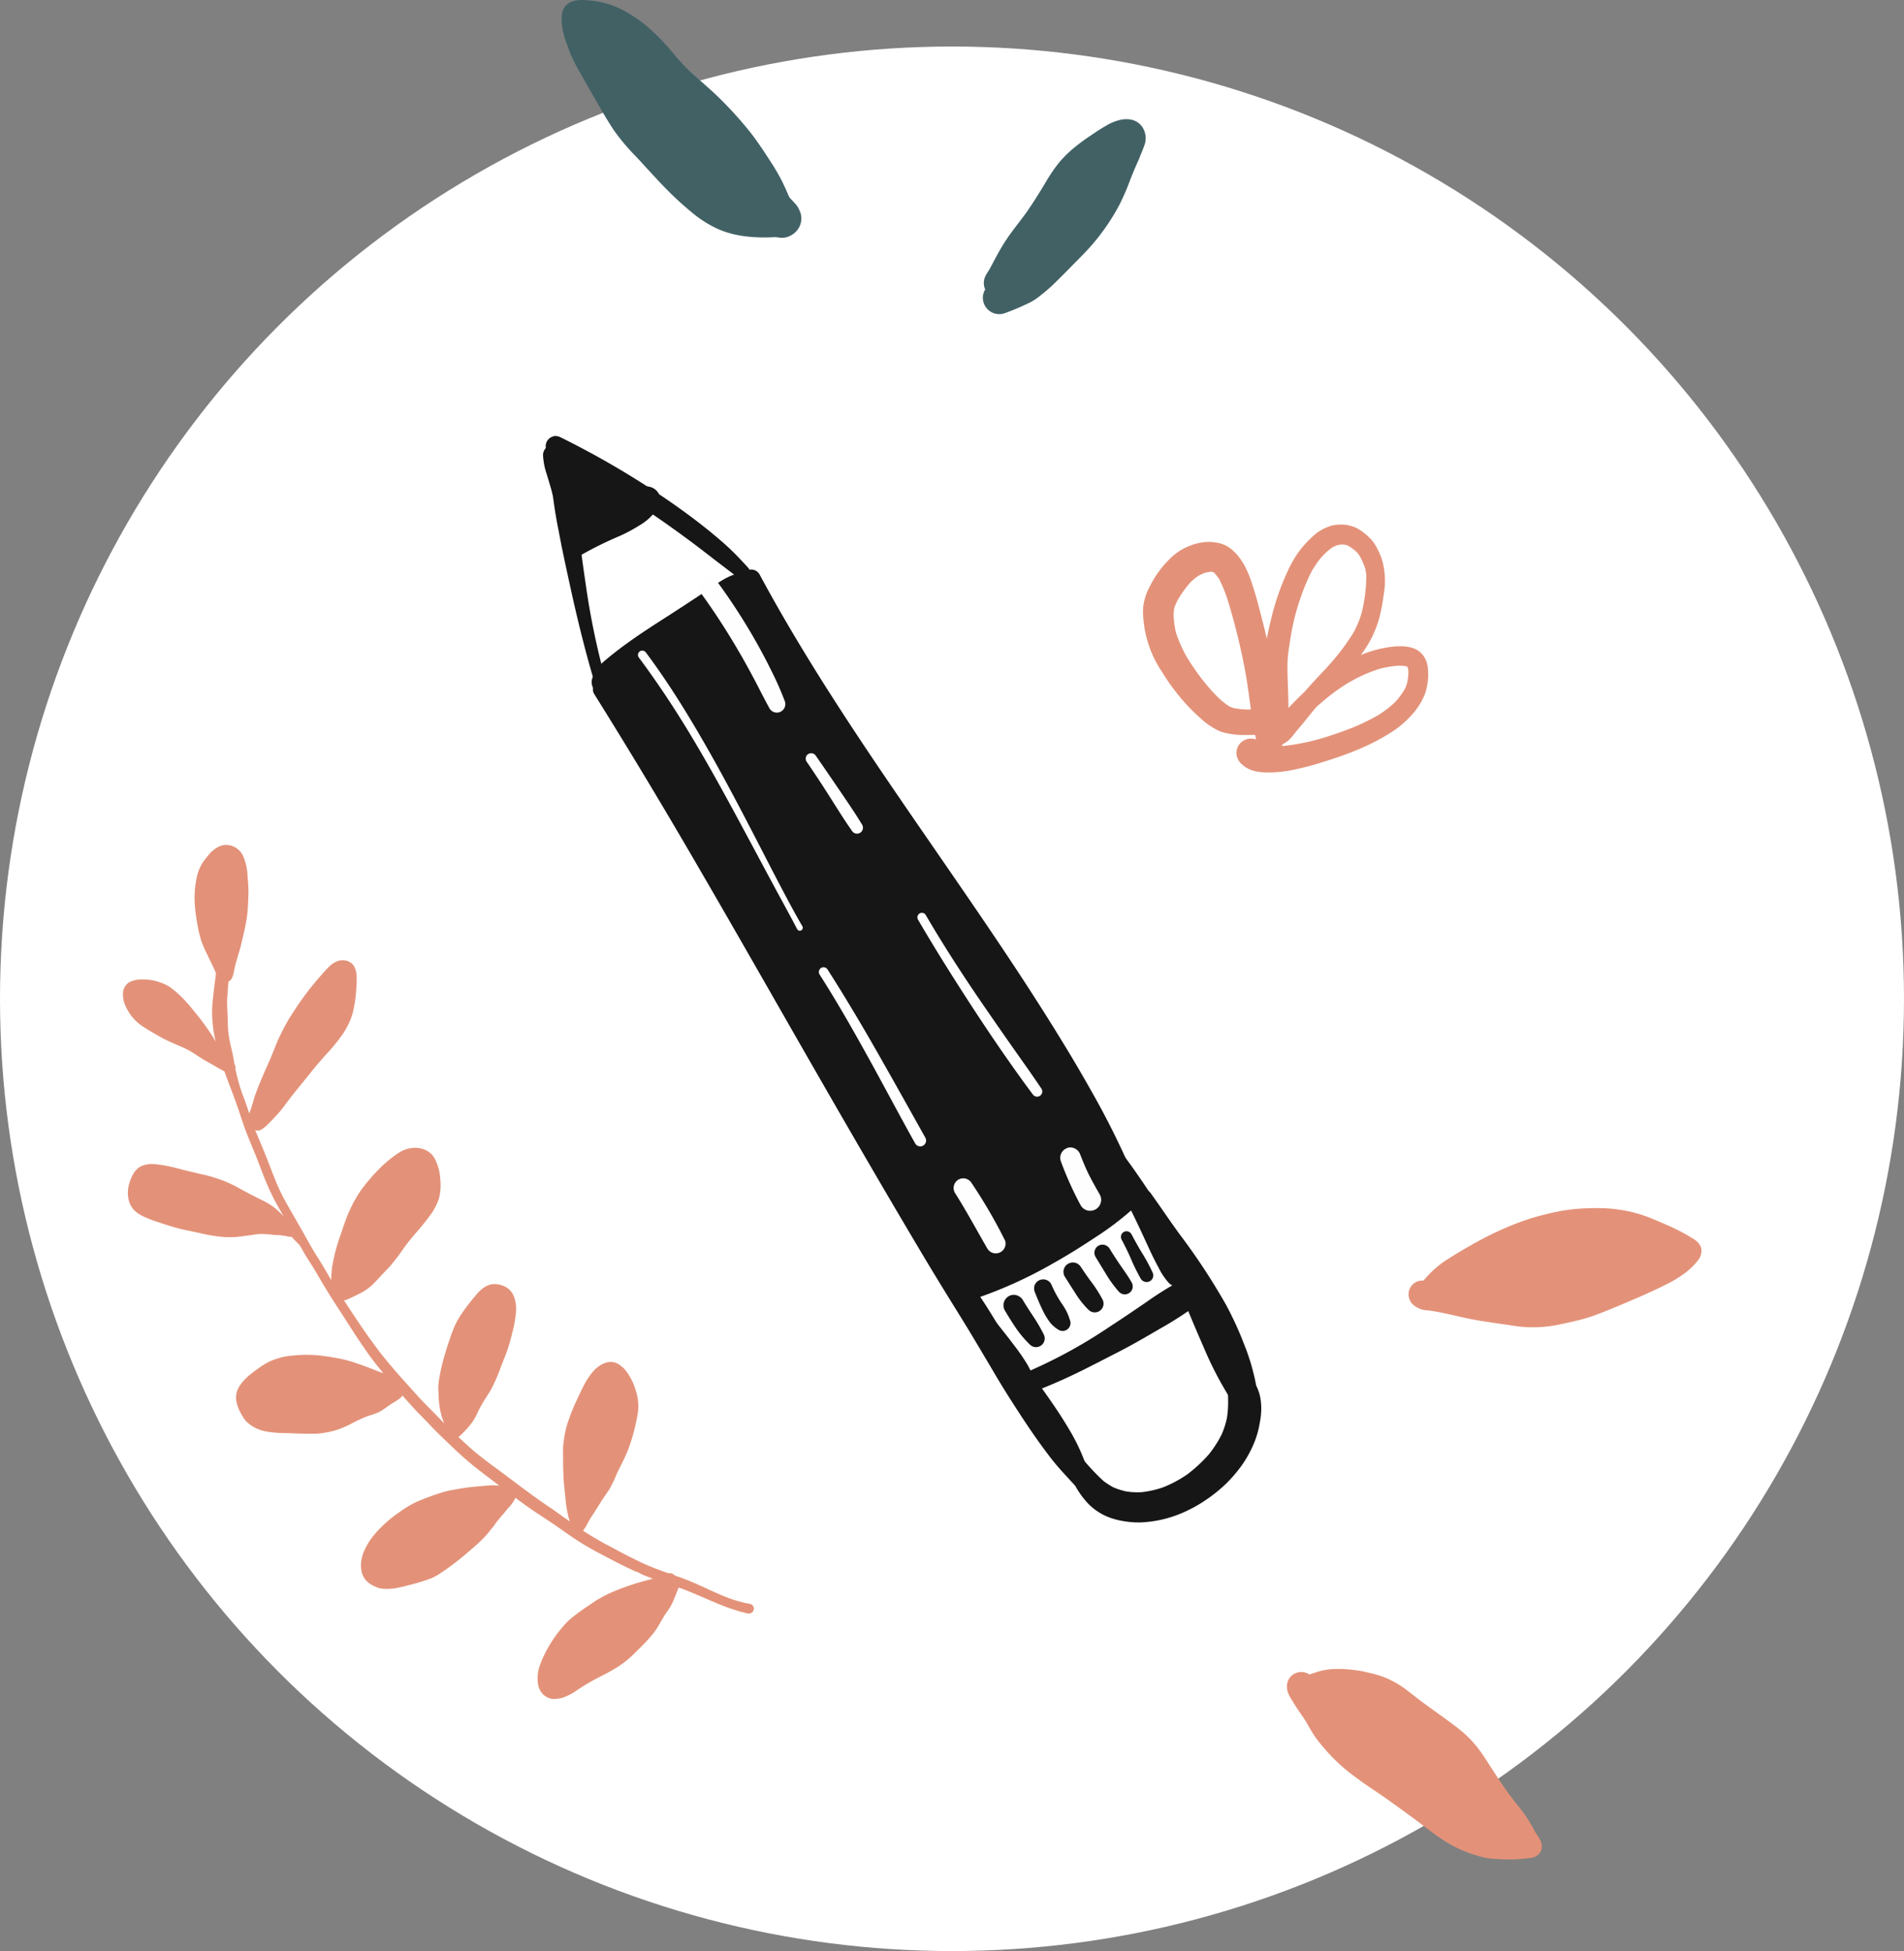 <svg xmlns="http://www.w3.org/2000/svg" width="455" height="466.116" viewBox="0 0 455 466.116">
  <rect x="0" y="0" width="455" height="466.116" fill="#808080" stroke="none"/>
  <defs>
    <style>
      .cls-1 {
        fill: #fff;
      }

      .cls-2 {
        fill: #e39279;
      }

      .cls-3 {
        fill: #416165;
      }

      .cls-4 {
        fill: #161616;
      }

      .cls-5 {
        fill: #fefefe;
      }
    </style>
  </defs>
  <g id="valeurs-img" transform="translate(-1162 -3774.358)">
    <circle id="Ellipse_9" data-name="Ellipse 9" class="cls-1" cx="227.5" cy="227.5" r="227.5" transform="translate(1162 3785.475)"/>
    <g id="valeurs" transform="translate(1147.505 3732.762)">
      <path id="Tracé_1134" data-name="Tracé 1134" class="cls-2" d="M356.43,443.787a8.71,8.71,0,0,0-.751-1.269c-.132-.21-.276-.419-.4-.618-.729-1.347-1.358-2.429-1.987-3.422a35.2,35.2,0,0,0-2.274-3.08l-.188-.232c-1.711-2.153-3.389-4.5-5.133-7.2l-.762-1.17c-.508-.784-1-1.568-1.512-2.34a33.854,33.854,0,0,0-2.362-3.312,27.052,27.052,0,0,0-2.992-3.091c-1.082-.938-2.241-1.81-3.223-2.539-.938-.684-1.888-1.369-2.837-2.053-1.512-1.082-3.014-2.164-4.493-3.279l-1.325-1.027c-.7-.541-1.38-1.082-2.086-1.6a23.528,23.528,0,0,0-4.195-2.451,22.3,22.3,0,0,0-4.228-1.347l-.64-.155c-.442-.11-.883-.221-1.325-.3-.74-.121-1.479-.221-2.23-.32a30.271,30.271,0,0,0-4.305-.177,15.292,15.292,0,0,0-4.327.762c-.541.166-1.082.353-1.612.563a3.435,3.435,0,0,0-5.376,3.179,4.377,4.377,0,0,0,.419,1.568,14.321,14.321,0,0,0,.773,1.391l.066.1c.353.6.729,1.181,1.1,1.755.254.386.519.762.773,1.137.475.684.96,1.391,1.4,2.108.221.375.442.751.651,1.126.475.817.96,1.656,1.5,2.451a32.628,32.628,0,0,0,2.362,2.958l.442.508a41.432,41.432,0,0,0,6.767,6.138c1.4,1.049,2.572,1.877,3.687,2.627l.982.662c.861.574,1.711,1.148,2.561,1.744,2.02,1.435,4.184,3,6.8,4.923.762.563,1.512,1.126,2.263,1.7,1.4,1.06,2.837,2.164,4.327,3.157a30.156,30.156,0,0,0,7.871,3.808c.762.232,1.645.5,2.539.7a13.917,13.917,0,0,0,2.164.276c1.777.132,3.257.177,4.636.144,1.424-.033,2.848-.188,4.051-.331a3.222,3.222,0,0,0,2.186-1.093,2.989,2.989,0,0,0,.53-1.137,2.8,2.8,0,0,0-.11-1.49,2.262,2.262,0,0,0-.177-.453h0Z" transform="translate(26.18 37.527)"/>
      <path id="Tracé_1135" data-name="Tracé 1135" class="cls-2" d="M391.913,312.133a3.271,3.271,0,0,0-.342-.6,4.446,4.446,0,0,0-.762-.751,4.586,4.586,0,0,0-.684-.453l-.243-.144c-.475-.3-.949-.585-1.435-.861-1.281-.718-2.583-1.369-3.864-1.943-1.4-.629-2.8-1.225-4.228-1.821a35.375,35.375,0,0,0-4.857-1.579,36.112,36.112,0,0,0-9.6-.905,43.717,43.717,0,0,0-9.151,1.027c-1.5.353-3.268.773-5,1.3-1.269.375-2.638.861-4.305,1.512a76.739,76.739,0,0,0-8.367,3.908c-2.55,1.38-5.177,2.925-7.782,4.592a22.879,22.879,0,0,0-3.842,3.1c-.541.541-1.093,1.137-1.722,1.877-.144-.011-.3-.011-.453-.022a3.3,3.3,0,0,0-2.826,1.965,3.381,3.381,0,0,0,.044,2.738,4.148,4.148,0,0,0,.4.673,5.4,5.4,0,0,0,3.853,1.733c1.225.155,2.55.386,4.04.706.971.2,1.932.419,2.9.64,1.744.4,3.555.806,5.354,1.1,1.844.309,3.7.574,5.553.839,1.093.155,2.175.32,3.268.486a29.208,29.208,0,0,0,5.122.254,28.211,28.211,0,0,0,4.327-.475c1.844-.331,3.61-.74,5.089-1.1a40.041,40.041,0,0,0,4.261-1.258c2.76-1.016,5.508-2.175,8.169-3.312l.475-.2c3.29-1.4,6.016-2.649,8.566-3.93a27.144,27.144,0,0,0,4.283-2.605,15.951,15.951,0,0,0,3.257-3.168,3.877,3.877,0,0,0,.541-.96,3.762,3.762,0,0,0,.221-1.512,2.673,2.673,0,0,0-.243-.872h0Z" transform="translate(28.914 27.165)"/>
      <path id="Tracé_1136" data-name="Tracé 1136" class="cls-2" d="M65.219,225.873a15.3,15.3,0,0,0-1.292,1.5l-.254.32a6.865,6.865,0,0,0-.7.916,10.87,10.87,0,0,0-.828,1.568,11.847,11.847,0,0,0-.795,2.9A22.987,22.987,0,0,0,61.069,239a44.526,44.526,0,0,0,.751,5.221,25.322,25.322,0,0,0,.828,3.3c.287.795.629,1.568,1.06,2.484l.453.938.254.53c.364.751,1.082,2.208,1.667,3.555a2.813,2.813,0,0,1-.022.431c-.022.353-.077.7-.121,1.049v.066l-.022.066-.033.287c-.132,1.016-.265,2.031-.375,3.047-.132,1.148-.221,2.153-.287,3.069a21.585,21.585,0,0,0,.022,3.08,29.737,29.737,0,0,0,.795,5.332l-.6-1.071-.044-.066c-.408-.607-.817-1.225-1.236-1.821-.751-1.1-1.59-2.241-2.572-3.455l-.331-.408-.033-.044-.044-.055-.044-.055-.044-.055-.044-.055L61,264.321c-.618-.762-1.247-1.545-1.91-2.263a26.875,26.875,0,0,0-3.157-3.014,9.292,9.292,0,0,0-1.7-1.137,11.756,11.756,0,0,0-1.523-.629,12.077,12.077,0,0,0-2.285-.563,15.27,15.27,0,0,0-1.987-.132,6.729,6.729,0,0,0-2.925.607,2.682,2.682,0,0,0-.64.464A3.519,3.519,0,0,0,44,259.089a3.818,3.818,0,0,0-.121,1.358,6.632,6.632,0,0,0,.265,1.59,10.7,10.7,0,0,0,1.214,2.495,11.038,11.038,0,0,0,2.981,3.1c.673.464,1.38.894,2.131,1.347l.066.033.066.044.155.088.077.044.132.077c.706.408,1.446.839,2.164,1.236,1.269.684,2.638,1.281,3.742,1.755l.077.033.232.1.3.132c.3.132.585.254.872.375l.177.088c.32.155.585.287.861.419.386.2.762.431,1.1.651l.287.177c.331.21.662.419.982.64l.077.044.077.044.066.044c.453.3.894.585,1.358.85l.629.353.188.1.265.155c.5.287,1,.563,1.49.861.64.375,1.336.762,2.208,1.214.265.762.563,1.556.839,2.274l.022.066.044.11.022.066.022.055c.177.442.331.883.5,1.314q.745,1.97,1.457,3.941c.177.486.331.982.5,1.468l.066.188.066.188.121.375.066.188.033.11.044.121c.364,1.1.7,2.086,1.038,3.058.331.916.729,1.888.96,2.462l.177.431.364.905.1.232.795,1.954c.5,1.192.982,2.473,1.347,3.411l.055.132a71.007,71.007,0,0,0,3.157,7.385c.53,1,1.082,1.965,1.733,3.135l.121.221.033.066.055.11.1.177.221.375.088.155c-.475-.53-.927-.993-1.38-1.413a13.549,13.549,0,0,0-1.667-1.292l-.077-.044a13.3,13.3,0,0,0-1.512-.872l-.188-.1c-.651-.331-1.3-.662-1.965-.993-1.236-.618-2.418-1.247-3.51-1.844a30.843,30.843,0,0,0-3.786-1.855,37.692,37.692,0,0,0-3.919-1.292c-.508-.144-1.016-.254-1.523-.364l-.486-.11c-.7-.155-1.391-.32-2.075-.486-1.1-.254-2.241-.552-3.124-.784l-.21-.055-.508-.132a35.846,35.846,0,0,0-4.272-.795c-.309-.044-.629-.055-.949-.077a6.431,6.431,0,0,0-2.892.508,4.172,4.172,0,0,0-.706.453,2.314,2.314,0,0,0-.3.265l-.144.143a5.784,5.784,0,0,0-.839,1.159,10.088,10.088,0,0,0-.784,1.91,7.8,7.8,0,0,0-.265,3.842,5.582,5.582,0,0,0,.839,2.064,5.29,5.29,0,0,0,1.126,1.2,8.984,8.984,0,0,0,1.347.839,29.239,29.239,0,0,0,4.173,1.612c1.1.375,2.583.85,4.118,1.269.839.243,1.733.431,2.528.6l.2.044H59.6l.088.033.088.022,1.016.21.894.2h.066c1.027.243,2.1.486,3.157.662,1.214.2,2.142.32,3,.386.353.022.718.033,1.071.033H69.4a14.645,14.645,0,0,0,1.722-.055c.6-.055,1.225-.144,1.788-.221l.155-.022h.11l.784-.121.585-.077.3-.044c.718-.11,1.2-.177,1.711-.221a22.834,22.834,0,0,1,2.837.166l.287.033.364.033.364.033c.132.011.276.011.419.011s.265,0,.4.011c.331.022.662.077.993.121l.132.022.155.022.287.044.21.044a4.067,4.067,0,0,0,1.181.143l.651.7,1.3,1.336c.386.684.773,1.369,1.181,2.053.331.574.7,1.137,1.049,1.7l.044.077.044.066.044.066.044.066.408.64c.53.839,1.038,1.689,1.667,2.782l.121.2c.464.784.916,1.579,1.4,2.351l.32.53.132.221c.375.607.74,1.214,1.126,1.81.563.883,1.126,1.755,1.7,2.627l.563.872q1.358,2.086,2.682,4.173c1.247,1.965,2.649,3.974,3.488,5.177l.033.055.077.11c1.292,1.855,2.671,3.555,3.864,5.012a.629.629,0,0,0-.243-.121l-.132-.044c-.232-.066-.464-.155-.7-.243l-.309-.121c-.574-.221-1.137-.442-1.7-.673l-.155-.055c-1.247-.5-2.528-.927-3.665-1.314L98.855,348a30.855,30.855,0,0,0-4.338-1.038c-.806-.144-1.623-.265-2.4-.375h-.077l-.088-.022h-.11a14.962,14.962,0,0,0-1.612-.2c-.7-.044-1.512-.088-2.362-.1-.607,0-1.258.022-1.777.055h-.166l-.265.022c-.309.022-.607.044-.916.077l-.408.044a17.323,17.323,0,0,0-1.921.254c-.419.088-.85.21-1.247.331l-.177.055a14.5,14.5,0,0,0-2.351.894,18.391,18.391,0,0,0-2.429,1.534l-.11.077q-.861.6-1.722,1.292a13.993,13.993,0,0,0-1.115.993c-.144.132-.276.276-.408.408a7.972,7.972,0,0,0-.751.905l-.121.155a5.954,5.954,0,0,0-.574.96,4.6,4.6,0,0,0-.309.762,6.188,6.188,0,0,0-.177.927,5.162,5.162,0,0,0,.066,1.424,6.388,6.388,0,0,0,.309,1.137l.088.254a10.685,10.685,0,0,0,.563,1.236,14.161,14.161,0,0,0,.993,1.645,5.763,5.763,0,0,0,1,1,10.765,10.765,0,0,0,1.038.729,9.293,9.293,0,0,0,2.76,1.082,25.114,25.114,0,0,0,4.669.442c.342,0,.684.022,1.016.033h.375l.276.022h.232c.795.044,1.545.077,2.3.088.706.011,1.424.022,2.131.022.585,0,1.281,0,1.954-.055.408-.033.784-.088,1.314-.177l.3-.044a18.672,18.672,0,0,0,2.429-.563,21.255,21.255,0,0,0,2.749-1.093c.453-.21.883-.431,1.325-.662l.188-.1c.265-.144.541-.276.806-.408.861-.419,1.656-.762,2.429-1.06l.541-.177c.442-.143.894-.287,1.336-.453a9.284,9.284,0,0,0,1.038-.431,8.511,8.511,0,0,0,.839-.508c.442-.287.872-.6,1.292-.894l.177-.121.077-.055.408-.287c.121-.077.254-.155.375-.232l.121-.077.121-.066a11.486,11.486,0,0,0,1.8-1.258,1.83,1.83,0,0,0,.342-.442l.11.2c1.148,1.3,2.329,2.638,3.632,3.985.408.431.817.85,1.236,1.269l.905.927c.232.232.453.464.673.706.519.552,1,1.049,1.49,1.534,1.4,1.391,2.837,2.76,4.482,4.327.718.673,1.5,1.369,2,1.821l.155.143.121.11c.762.662,1.6,1.358,2.164,1.821l.055.044.155.121.088.077c.839.673,1.667,1.3,2.66,2.064l.121.088.21.155.155.121.375.287c.4.3.784.6,1.181.894s.795.607,1.192.905a2.34,2.34,0,0,0-.6-.088c-.464-.022-.817-.033-1.159-.033-.431,0-.861.055-1.281.088h-.077l-.221.022-1.159.1h-.121c-1.258.121-2.517.232-3.753.419-.894.132-1.777.287-2.66.453a23.48,23.48,0,0,0-2.318.519c-1.689.5-3.433,1.115-5.343,1.888a20.448,20.448,0,0,0-2.263,1.038c-.839.475-1.59.938-2.263,1.4-.916.629-1.678,1.181-2.351,1.689-.585.453-1.2.971-1.976,1.689-.144.132-.276.265-.408.386-.486.464-.916.927-1.325,1.369a21.371,21.371,0,0,0-1.755,2.219c-.144.21-.276.431-.408.662l-.088.155-.1.155a12.564,12.564,0,0,0-.718,1.446l-.033.066a8.527,8.527,0,0,0-.574,1.844,7.432,7.432,0,0,0,.055,3.245,4.693,4.693,0,0,0,.762,1.568,5.539,5.539,0,0,0,1.579,1.358,9.857,9.857,0,0,0,1.568.718,2.956,2.956,0,0,0,.618.144l.276.044a4.319,4.319,0,0,0,.651.055h.155a12.69,12.69,0,0,0,2.992-.254c.971-.21,1.777-.408,2.539-.607l.177-.044a47.629,47.629,0,0,0,5.2-1.59,12.146,12.146,0,0,0,2.307-1.269l.464-.309.088-.055c.309-.2.618-.408.916-.629.729-.53,1.446-1.06,2.153-1.6,1.269-.971,2.495-2.02,3.742-3.091.718-.618,1.49-1.292,2.241-2.02a22.419,22.419,0,0,0,1.755-1.888c.265-.32.519-.64.773-.96l.2-.243a5.474,5.474,0,0,0,.53-.684A20.469,20.469,0,0,1,134,385.187c.088-.1.166-.2.254-.3l.132-.144.144-.166.431-.5c.1-.121.2-.243.3-.375l.144-.177c.121-.155.243-.3.364-.442l.254-.287a8.607,8.607,0,0,0,1.314-1.744c.055-.088.1-.177.144-.265a1.863,1.863,0,0,0,.188-.364c1.568,1.192,3.124,2.307,4.747,3.4.419.287.839.563,1.269.839l.121.077,1.159.762.066.044c.85.574,1.7,1.137,2.55,1.722l1.424.993c.839.585,2.086,1.457,3.3,2.263,1.59,1.038,3.334,2.053,5.332,3.113.375.2.74.386,1.1.574l.144.077.166.088.475.243.927.486c.938.5,1.877.982,2.826,1.457.85.419,1.722.828,2.561,1.225l.088.044.684.32-.066-.166a14.908,14.908,0,0,0,2.605,1.247c.408.155.883.342,1.391.53-.32.077-.64.155-.96.243-.729.188-1.457.4-2.175.6l-.431.121c-1.866.53-3.7,1.236-5.42,1.91-.751.3-1.512.651-2.418,1.1-.342.177-.673.353-1,.541-.144.088-.3.177-.442.254-.3.166-.6.331-.872.519l-.121.088c-1.59,1.06-3.234,2.142-4.769,3.334a18.382,18.382,0,0,0-1.755,1.479c-.088.088-.177.166-.265.265a31.31,31.31,0,0,0-4.979,7,24.619,24.619,0,0,0-1.3,2.925,8.963,8.963,0,0,0-.464,5.3,4.775,4.775,0,0,0,.894,1.722,2.874,2.874,0,0,0,.574.519l.177.132a3.835,3.835,0,0,0,.839.453,3.237,3.237,0,0,0,1.556.21,7.333,7.333,0,0,0,1.81-.309,13.847,13.847,0,0,0,3.345-1.766l.4-.254a52.126,52.126,0,0,1,4.548-2.682c1.3-.651,2.992-1.523,4.636-2.528a23.98,23.98,0,0,0,4.106-3.279l.254-.254.453-.453c1.049-1.027,2.131-2.1,3.1-3.223.442-.508.828-1,1.214-1.523a13.062,13.062,0,0,0,.806-1.281l.155-.254.166-.276c.243-.408.475-.817.729-1.225.055-.088.1-.177.144-.265.077-.144.155-.276.243-.408.11-.155.221-.309.32-.464l.177-.254c.3-.419.574-.828.839-1.258a14.429,14.429,0,0,0,.839-1.711l.033-.077c.2-.453.375-.905.552-1.358s.353-.927.552-1.369l.033-.066.033-.066c.331.121.673.243,1.016.364,1.3.486,2.693,1.082,3.532,1.446l.077.033.088.033.2.088.519.221.927.4.982.419.066.033.066.022.1.044c1.192.508,2.815,1.214,4.393,1.755.85.3,1.579.541,2.219.729.265.077.673.21,1.115.3a2.762,2.762,0,0,1,.287.077,1.461,1.461,0,0,0,.254.077,3.6,3.6,0,0,0,.883.155,1.177,1.177,0,0,0,.872-.32,1.284,1.284,0,0,0,.3-.486,1.141,1.141,0,0,0-.077-.872,1.1,1.1,0,0,0-.684-.585c-.2-.044-.4-.077-.607-.121-.806-.155-1.678-.375-2.671-.662-.828-.243-1.744-.563-2.782-.982-.751-.3-1.645-.684-2.738-1.17l-.817-.375-.408-.188c-.519-.243-1.027-.475-1.545-.706l-.5-.221c-.7-.32-1.38-.629-2.086-.916-.861-.364-1.777-.718-2.826-1.093l-.552-.188-.552-.2a1.573,1.573,0,0,0-.7-.475,1.436,1.436,0,0,0-.751-.033c-1-.353-2.1-.74-3.212-1.17-1.071-.408-2.2-.894-3.455-1.468-2.142-1.049-4-1.987-5.685-2.892-.872-.475-1.755-.938-2.638-1.4-.718-.375-1.4-.773-2.164-1.225l-.055-.033-.5-.287c-.806-.475-1.645-.993-2.561-1.579l-.1-.066-.022-.066-.033-.066h0c.011-.011.022-.033.044-.055a9.018,9.018,0,0,0,.883-1.424c.232-.442.486-.872.74-1.314.177-.3.364-.574.552-.861l.055-.077.232-.353c.21-.32.408-.64.607-.96l.309-.5.4-.629.1-.155c.386-.629.784-1.269,1.214-1.888l.3-.419.6-.861a11.347,11.347,0,0,0,.839-1.534,17.677,17.677,0,0,0,.916-1.965c.121-.276.243-.563.364-.839.177-.364.353-.729.541-1.093l.166-.331c.475-.938.96-1.9,1.391-2.892a35.127,35.127,0,0,0,1.534-4.327c.431-1.49.806-3.069,1.137-4.846a11.246,11.246,0,0,0,.243-2.638,12.92,12.92,0,0,0-.353-2.594c-.121-.5-.276-.971-.4-1.336l-.044-.132a1.7,1.7,0,0,0-.132-.375,7.682,7.682,0,0,0-.309-.784c-.166-.386-.364-.773-.585-1.192-.144-.265-.3-.519-.464-.784l-.11-.166a8.112,8.112,0,0,0-1-1.325,5.678,5.678,0,0,0-.563-.5l-.2-.155a5.72,5.72,0,0,0-.718-.508,3.584,3.584,0,0,0-2.848-.265,5.532,5.532,0,0,0-1.3.585,10.157,10.157,0,0,0-.927.673,3.221,3.221,0,0,0-.3.265,4.229,4.229,0,0,0-.309.32l-.155.166a11.49,11.49,0,0,0-.982,1.236l-.077.11a15.336,15.336,0,0,0-1.2,2.009c-.331.618-.662,1.281-.982,1.965l-.375.806-.022.055c-.618,1.3-1.247,2.638-1.755,4.018-.309.861-.618,1.711-.905,2.572a17.969,17.969,0,0,0-.519,2.153l-.022.088c-.155.828-.276,1.689-.4,2.793a7.772,7.772,0,0,0-.033.883v1.523c0,1.667.033,3.312.1,4.89.055,1.391.21,2.793.353,4.151l.077.729.033.287a26.538,26.538,0,0,0,.817,4.912c.066.2.121.4.188.6l-.055.088-.7-.508-.144-.1-.11-.077-.132-.088-.431-.309-.5-.353c-.574-.408-1.159-.828-1.744-1.236-.309-.221-.629-.442-.949-.662l-.3-.2-.11-.066-.419-.287-.088-.066-.177-.121c-.927-.64-1.987-1.369-2.969-2.086q-2.169-1.59-4.327-3.212l-.32-.243-.21-.155-.905-.673-.486-.364c-1.1-.828-2.186-1.645-3.279-2.44-1.556-1.137-3.08-2.329-4.548-3.543-1.214-1.049-2.44-2.175-3.665-3.323.3-.232.6-.508.817-.718a23.506,23.506,0,0,0,2.406-2.716,11.66,11.66,0,0,0,1.159-2c.353-.762.706-1.468,1.06-2.086.353-.651.751-1.281,1.148-1.9l.088-.132.066-.11c.431-.673.839-1.3,1.192-1.976a37.125,37.125,0,0,0,2.053-4.7c.232-.607.464-1.214.706-1.821.309-.773.618-1.545.894-2.318.5-1.38.883-2.859,1.269-4.371a30.015,30.015,0,0,0,.894-4.945,9.115,9.115,0,0,0,.022-1.137,8.113,8.113,0,0,0-.364-2.23,5.282,5.282,0,0,0-.585-1.258,4.377,4.377,0,0,0-1.424-1.38,5.907,5.907,0,0,0-2.638-.74,3.446,3.446,0,0,0-1.4.2,5.121,5.121,0,0,0-1.479.773,6.942,6.942,0,0,0-.784.662c-.21.2-.408.419-.607.64-.662.751-1.269,1.49-1.81,2.2a36.1,36.1,0,0,0-2.848,4.084,23.067,23.067,0,0,0-1.777,4.228l-.155.431c-.563,1.612-1.071,3.257-1.523,4.912-.331,1.247-.585,2.307-.762,3.245l-.044.254v.066a17.559,17.559,0,0,0-.375,2.738,15.855,15.855,0,0,0,.044,1.755v.265a28.8,28.8,0,0,0,.32,3.29,18.615,18.615,0,0,0,.453,1.866,16.5,16.5,0,0,0,.585,1.7c-.276-.331-.6-.651-.905-.982-.331-.331-.662-.673-.994-1.016-.265-.276-.541-.552-.817-.839l-.276-.276-.276-.276-.088-.088-.088-.088-.088-.088-.188-.188c-.762-.784-1.556-1.579-2.351-2.451-1.446-1.6-2.9-3.212-4.338-4.824-2.1-2.384-3.61-4.184-4.9-5.829-1.314-1.7-2.616-3.543-3.566-4.89l-.077-.11-.563-.806c-1.667-2.462-3.124-4.658-4.449-6.7a1.731,1.731,0,0,0,.85-.2c.144-.066.287-.144.431-.2.177-.077.342-.166.519-.243l.2-.088c.11-.044.221-.1.331-.155.795-.386,1.369-.673,1.888-.949a14.023,14.023,0,0,0,2.153-1.468c.177-.155.353-.309.519-.475.276-.265.541-.541.795-.817l.265-.276c.243-.254.475-.508.718-.773.265-.287.53-.574.795-.85l.044-.044.475-.5c.364-.375.729-.751,1.082-1.148a45.265,45.265,0,0,0,2.992-3.908c.673-.971,1.446-1.976,2.429-3.146l.64-.751a61.239,61.239,0,0,0,3.963-4.979,12.979,12.979,0,0,0,.839-1.479,10.952,10.952,0,0,0,.817-2.031,12.687,12.687,0,0,0,.309-4.118v-.155q-.05-.613-.132-1.225l-.022-.166-.022-.121v-.1l-.077-.364a11.208,11.208,0,0,0-.508-1.733,8.084,8.084,0,0,0-.684-1.523,8.233,8.233,0,0,0-.53-.751,2.224,2.224,0,0,0-.508-.464c-.088-.066-.155-.121-.221-.177a4.7,4.7,0,0,0-1.269-.673l-.077-.033a5.441,5.441,0,0,0-1.545-.32,6.8,6.8,0,0,0-2.219.221,7.334,7.334,0,0,0-1.91.817,23.41,23.41,0,0,0-2.34,1.678,27.581,27.581,0,0,0-2.208,1.954,44.47,44.47,0,0,0-4.636,5.354c-.419.563-.795,1.181-1.126,1.733l-.088.155-.132.232a20.674,20.674,0,0,0-1.06,2.009l-.033.066-.033.066c-.353.751-.718,1.523-1.016,2.318l-.066.188c-.2.519-.486,1.292-.729,2.042-.132.386-.254.773-.386,1.159l-.155.464a42.532,42.532,0,0,0-2.164,8.158,25.481,25.481,0,0,0-.188,3.08,2.059,2.059,0,0,0-.287-.585l-.221-.375-.309-.541-.177-.309c-.386-.662-.773-1.314-1.159-1.965-.419-.7-.861-1.391-1.3-2.086l-.364-.574c-.541-.861-1.027-1.711-1.49-2.539l-.077-.144-.762-1.358-.254-.453-.5-.894c-.221-.408-.453-.795-.684-1.192l-.077-.132-.044-.077-.177-.309-.4-.7-.442-.762-.442-.773c-.784-1.369-1.457-2.55-2.131-3.775a47.313,47.313,0,0,1-2.373-5.232c-.243-.6-.475-1.2-.706-1.81-.5-1.292-1-2.583-1.523-3.853-.2-.5-.408-.993-.607-1.49l-.265-.629-.144-.353L76,293.862l-.2-.475c-.11-.276-.221-.541-.331-.817a1.664,1.664,0,0,0,1.512-.132c.287-.188.563-.386.773-.541a5.921,5.921,0,0,0,.541-.475l.331-.331c.541-.552,1.071-1.093,1.59-1.667.11-.121.21-.232.32-.342.144-.144.276-.287.419-.442.353-.4.684-.806,1.016-1.225.353-.453.684-.905,1.027-1.358l.055-.066.353-.475c.872-1.181,1.832-2.351,2.528-3.2l.088-.11.386-.475.53-.651.53-.662.132-.155.144-.177.265-.331c.508-.64,1.027-1.281,1.545-1.91.221-.276.453-.541.673-.806l.055-.066.088-.11c.464-.541.927-1.082,1.391-1.612.265-.3.53-.6.806-.894s.508-.541.74-.806a41.884,41.884,0,0,0,3.245-4.129,16.658,16.658,0,0,0,1.281-2.307l.077-.177a13.618,13.618,0,0,0,.817-2.13,30.749,30.749,0,0,0,.85-5.111c.077-.806.11-1.612.144-2.362v-.1c.022-.508.022-.971,0-1.413a5.962,5.962,0,0,0-.265-1.579,3.048,3.048,0,0,0-1.281-1.755l-.132-.066-.132-.066a1.858,1.858,0,0,0-.53-.221,3.485,3.485,0,0,0-.662-.121,3.331,3.331,0,0,0-1.446.166,4.312,4.312,0,0,0-.795.342,3.822,3.822,0,0,0-.585.386l-.188.144a4.462,4.462,0,0,0-.6.519l-.066.066-.055.055-.055.055-.055.055c-.5.486-.994,1.06-1.258,1.358l-.375.431a68.141,68.141,0,0,0-6.193,8.092l-.121.188-.033.055a46.138,46.138,0,0,0-2.517,4.162c-.464.905-.905,1.81-1.347,2.738-.243.508-.453,1.049-.64,1.523l-.077.188-.243.618-.265.651-.11.276-.243.607-.287.7c-.221.53-.464,1.06-.7,1.59l-.254.574c-.806,1.8-1.435,3.3-2,4.7-.232.6-.464,1.192-.684,1.8-.177.5-.331,1.027-.442,1.413l-.1.375c-.265.916-.585,1.855-.96,2.892l.033-.166-.651-1.921c-.364-1.071-.795-2.186-1.082-2.925a48.9,48.9,0,0,1-1.568-5.707.713.713,0,0,0,.033-.243,1.471,1.471,0,0,0-.265-.916l-.088-.574v-.066l-.033-.132c-.1-.585-.21-1.17-.331-1.744-.066-.309-.144-.629-.21-.938l-.077-.353c-.166-.706-.331-1.413-.464-2.119a22.576,22.576,0,0,1-.309-2.263c-.044-.7-.066-1.38-.088-2.075,0-.475-.022-.927-.044-1.38-.011-.309-.033-.607-.044-.916v-.166c-.033-.629-.077-1.49-.066-2.274,0-.442.033-.894.066-1.369v-.066l.022-.2.044-.6v-.143c.022-.309.044-.618.066-.916l.044-.574.077-.916a1.144,1.144,0,0,0,.464-.3,2.215,2.215,0,0,0,.287-.375,3.973,3.973,0,0,0,.419-1.071c.044-.166.077-.331.11-.508l.055-.3c.121-.574.254-1.148.408-1.722.21-.806.464-1.645.629-2.208l.055-.2.044-.132.155-.5c.221-.729.408-1.49.563-2.164l.033-.144.022-.1.044-.188.121-.541.132-.541.033-.132c.077-.331.166-.662.232-.993s.132-.673.2-1l.033-.188.033-.166.044-.243a25.084,25.084,0,0,0,.419-2.771c.077-.729.121-1.468.155-2.175v-.166l.022-.232v-.2c.033-.74.066-1.6.066-2.418-.022-.916-.077-1.866-.177-2.992l-.044-.464a13.071,13.071,0,0,0-1.137-5.012,4.548,4.548,0,0,0-3.091-2.384,4.149,4.149,0,0,0-2.307.177,5.524,5.524,0,0,0-1.5.894c-.166.132-.331.276-.486.419h0Z" transform="translate(0 18.999)"/>
      <path id="Tracé_1137" data-name="Tracé 1137" class="cls-3" d="M139.3,49.593c.044.188.088.364.144.552l.066.254c.155.574.364,1.159.574,1.711l.144.4.232.629c.21.585.419,1.17.673,1.733.7,1.568,1.545,3.08,2.373,4.548.85,1.5,1.689,2.981,2.539,4.449l.7,1.214c1.424,2.506,2.892,5.089,4.5,7.518a49.835,49.835,0,0,0,5.365,6.392c.442.475.883.938,1.314,1.413l1.325,1.446c1.744,1.9,3.544,3.864,5.409,5.707,1.843,1.821,3.577,3.378,5.3,4.78a27.315,27.315,0,0,0,6.2,3.952c3.7,1.634,8.092,2.263,13.832,1.954a1.2,1.2,0,0,0,.287.044h.177a4.377,4.377,0,0,0,2.384-.1,4.9,4.9,0,0,0,2.1-1.369,4.469,4.469,0,0,0,1.071-4.04,3.1,3.1,0,0,0-.177-.541l-.066-.155a5.6,5.6,0,0,0-.762-1.435c-.221-.265-.442-.508-.662-.74-.155-.166-.309-.331-.475-.519l.088.132c-.177-.21-.353-.408-.53-.607-.088-.121-.177-.243-.254-.364l-.309-.706c-.431-.994-.883-2.02-1.38-3a45.791,45.791,0,0,0-2.429-4.206c-1.612-2.495-3.279-5.078-5.177-7.5a89.31,89.31,0,0,0-6.667-7.44c-1.656-1.689-3.466-3.279-5.221-4.813-.629-.552-1.258-1.1-1.877-1.656a48.8,48.8,0,0,1-4.195-4.393,51.043,51.043,0,0,0-6.91-7.153,36.635,36.635,0,0,0-4.89-3.334,20.965,20.965,0,0,0-4.824-1.976,22.579,22.579,0,0,0-4.714-.74,8.194,8.194,0,0,0-2.815.188,4.411,4.411,0,0,0-2,1.192,4.045,4.045,0,0,0-.905,2.627,11.536,11.536,0,0,0,.088,2.053,12.524,12.524,0,0,0,.342,1.866h0Z" transform="translate(9.867)"/>
      <path id="Tracé_1138" data-name="Tracé 1138" class="cls-3" d="M230.219,111.248a3.914,3.914,0,0,0,4.9,2.539,56.355,56.355,0,0,0,6.469-2.76,15.721,15.721,0,0,0,2.252-1.556,36.459,36.459,0,0,0,2.98-2.561c1.479-1.413,2.914-2.87,4.338-4.327,1.4-1.435,2.848-2.837,4.195-4.327a50.944,50.944,0,0,0,7.418-10.619,57.4,57.4,0,0,0,2.418-5.619c.651-1.689,1.347-3.334,2.1-4.979a8.177,8.177,0,0,0,.386-1.027c.353-.762.64-1.523.927-2.318a4.438,4.438,0,0,0,.243-.828,4.839,4.839,0,0,0-.64-3.5,4.256,4.256,0,0,0-2.671-1.855,6.226,6.226,0,0,0-2.782.077,11.211,11.211,0,0,0-3.334,1.4c-1.247.706-2.451,1.512-3.632,2.318a46.724,46.724,0,0,0-3.952,2.914,27,27,0,0,0-3.455,3.378,36.856,36.856,0,0,0-3.157,4.559q-2.219,3.775-4.7,7.4c-1.766,2.462-3.72,4.758-5.343,7.319-.883,1.391-1.678,2.837-2.451,4.294-.32.6-.629,1.2-.96,1.8-.342.629-.773,1.214-1.1,1.855a3.787,3.787,0,0,0-.077,3.256,3.73,3.73,0,0,0-.453,2.87,2.4,2.4,0,0,0,.077.265h0ZM248.6,93c-.949,1.115-1.954,2.186-2.925,3.279-1.479,1.678-2.969,3.389-4.548,4.979.3-.5.607-.994.927-1.479.74-1.027,1.545-2,2.34-3q1.656-2.086,3.135-4.316c.883-1.347,1.766-2.7,2.616-4.062s1.6-2.749,2.451-4.084a23.859,23.859,0,0,1,3.091-3.5c.21-.177.431-.342.64-.508-.1.243-.188.486-.287.729a47.543,47.543,0,0,1-4.625,8.356c-.894,1.225-1.821,2.429-2.8,3.6h0Z" transform="translate(19.34 2.679)"/>
      <path id="Tracé_1139" data-name="Tracé 1139" class="cls-3" d="M236.4,103.441a1.689,1.689,0,0,0,1.59.331,4.373,4.373,0,0,0,1.093-.475,15.233,15.233,0,0,0,1.281-.938,28.556,28.556,0,0,0,2.274-2.042c1.247-1.181,2.528-2.384,3.665-3.676,1.214-1.358,2.373-2.76,3.521-4.184,1.159-1.457,2.329-2.9,3.544-4.305.85-.994,1.711-1.976,2.572-2.958.386-.442.784-.883,1.17-1.325.353-.4.7-.817,1.06-1.2a3.435,3.435,0,0,0,.607-.3,2.808,2.808,0,0,0-.916-5.089c-2.605-.607-4.25,2-5.663,3.742-.839,1.049-1.645,2.131-2.44,3.212-1.667,2.263-3.234,4.592-4.813,6.91-1.247,1.755-2.495,3.51-3.853,5.2-.7.861-1.38,1.733-2.108,2.561-.673.762-1.347,1.534-2.075,2.241a4.184,4.184,0,0,0-.563.519l-.033.033h.011l-.2.265a1.235,1.235,0,0,0,.265,1.49h0Zm8.224-11.834c.044-.066.088-.121.132-.188-.044.066-.088.121-.132.188Z" transform="translate(19.959 3.698)"/>
      <path id="Tracé_1140" data-name="Tracé 1140" class="cls-2" d="M310.48,155.219a10.668,10.668,0,0,0-5.078,2.605,25.237,25.237,0,0,0-3.676,4.073,28.882,28.882,0,0,0-2.517,4.493,60.308,60.308,0,0,0-3.279,8.919c-.254.806-.442,1.645-.64,2.484a.42.42,0,0,1,.033-.11c-.033.121-.055.243-.088.364s-.055.232-.077.342a.083.083,0,0,1,.011-.055c-.055.232-.11.453-.166.684s-.11.475-.166.706c-.21.883-.386,1.777-.541,2.682-.607-2.649-1.314-5.277-1.987-7.9-.453-1.777-.993-3.532-1.556-5.277a27.54,27.54,0,0,0-1.523-3.8,16.637,16.637,0,0,0-1.877-2.892,10.2,10.2,0,0,0-1.281-1.3A7.5,7.5,0,0,0,284,159.9a10.607,10.607,0,0,0-5.475-.464,14.116,14.116,0,0,0-6.027,2.649,15.028,15.028,0,0,0-2.075,1.943c-.254.276-.519.541-.773.828-.541.64-1.038,1.3-1.534,1.987a26.925,26.925,0,0,0-1.877,3.223,12.805,12.805,0,0,0-1.1,2.738,14.2,14.2,0,0,0-.4,2.042,15.531,15.531,0,0,0,.033,2.583,26.479,26.479,0,0,0,4.394,12.783,51.474,51.474,0,0,0,5.531,7.473,52.318,52.318,0,0,0,4.559,4.427A15.584,15.584,0,0,0,281.7,203.8a14.3,14.3,0,0,0,1.479.751,10.168,10.168,0,0,0,1.678.442,16.476,16.476,0,0,0,3.521.4c1.038,0,2.075,0,3.113-.011.044.21.088.419.132.64.033.144.066.287.1.442a3.552,3.552,0,0,0-4.029,1.192,3.472,3.472,0,0,0-.629,2.605,3.76,3.76,0,0,0,1.358,2.219c2.009,1.855,4.879,1.943,7.462,1.832a29.776,29.776,0,0,0,3.974-.442,67.985,67.985,0,0,0,8.18-2.13c-.232.066-.453.144-.684.21,6.248-1.877,12.441-4.25,17.828-7.981a24.4,24.4,0,0,0,3.687-3.312,16.579,16.579,0,0,0,3.279-5.255,11.584,11.584,0,0,0,.486-2.053c.077-.364.121-.729.166-1.1a13.972,13.972,0,0,0,0-2.451,6.237,6.237,0,0,0-.762-2.815,5.127,5.127,0,0,0-2.44-2.2,8.606,8.606,0,0,0-2.34-.552,17.413,17.413,0,0,0-3.036.077,27.51,27.51,0,0,0-7.473,1.987c.188-.254.364-.508.552-.762a25.673,25.673,0,0,0,3.952-8.434,46.48,46.48,0,0,0,.938-5.067,18.546,18.546,0,0,0-.309-8.279,17.734,17.734,0,0,0-1.457-3.356,9.282,9.282,0,0,0-1.755-2.274,13.8,13.8,0,0,0-2.517-1.943,4.819,4.819,0,0,0-.629-.32,8.589,8.589,0,0,0-5.023-.607h0Zm3.422,5.056a15.488,15.488,0,0,1,1.81,1.358,10.4,10.4,0,0,1,.74.949,17.3,17.3,0,0,1,1.347,3.036,11.726,11.726,0,0,1,.265,1.855,38.616,38.616,0,0,1-.96,8.114,20.653,20.653,0,0,1-.795,2.55c-.353.894-.762,1.755-1.192,2.605a53.443,53.443,0,0,1-4.184,5.873c-1.612,2.009-3.444,3.853-5.188,5.74-.85.916-1.678,1.844-2.495,2.782-.419.386-.828.773-1.225,1.17-.872.861-1.733,1.744-2.572,2.649v-.839c-.033-2.241-.132-4.471-.21-6.712v.088c-.022-1.5-.066-3.014.055-4.526.121-1.49.375-2.969.6-4.438.287-1.987.74-3.952,1.2-5.906l-.166.7a61.445,61.445,0,0,1,1.832-5.884,46.106,46.106,0,0,1,2.318-5.3c.464-.751.927-1.479,1.446-2.2a16.876,16.876,0,0,1,1.534-1.777,14.069,14.069,0,0,1,1.921-1.6,8.578,8.578,0,0,1,1.126-.508,7.272,7.272,0,0,1,1.093-.177,7.933,7.933,0,0,1,1.016.11,6.543,6.543,0,0,1,.7.287h0ZM281.613,166.5a2.229,2.229,0,0,1,.353.2c-.121-.066-.243-.132-.353-.2Zm-.221-.077a4.81,4.81,0,0,1,.464.364,13.025,13.025,0,0,1,1.027,1.336,33.591,33.591,0,0,1,2.175,5.431,152.484,152.484,0,0,1,4.283,17.839c.419,2.627.784,5.266,1.137,7.915A20.761,20.761,0,0,1,286.5,199a9.543,9.543,0,0,1-1.115-.4,18.448,18.448,0,0,1-2.594-2.031c-.729-.74-1.446-1.468-2.12-2.241-.817-.938-1.579-1.888-2.34-2.881a55.831,55.831,0,0,1-3.29-4.9,33.588,33.588,0,0,1-2.44-5.508,21.565,21.565,0,0,1-.585-4.206,9.979,9.979,0,0,1,.143-1.722,15.037,15.037,0,0,1,.817-1.943,28.636,28.636,0,0,1,1.766-2.671,21.979,21.979,0,0,1,1.457-1.733,13.764,13.764,0,0,1,1.777-1.424,12.794,12.794,0,0,1,1.534-.7,12.006,12.006,0,0,1,1.4-.243,3.3,3.3,0,0,1,.475.044h0Zm46.375,22.453.1.166-.1-.166Zm-.386-.066c.055.033.121.066.177.1-.055-.033-.121-.066-.177-.1Zm.353.21s.077.055.121.088a1.633,1.633,0,0,1,.11.144,8.63,8.63,0,0,1,.155,1.071,12.584,12.584,0,0,1-.309,2.649,9.6,9.6,0,0,1-.585,1.5,18.656,18.656,0,0,1-2.153,2.925,22.349,22.349,0,0,1-1.877,1.656c-.684.541-1.424,1.027-2.153,1.512a49.655,49.655,0,0,1-6.3,3.08c-2.219.894-4.493,1.667-6.778,2.373a51.27,51.27,0,0,1-9.781,2h-.353a3.512,3.512,0,0,0,.3-.408.449.449,0,0,0,.055-.1,2.209,2.209,0,0,0,.287-.11,7.73,7.73,0,0,0,2.329-2.23c.5-.607,1-1.214,1.5-1.81.993-1.181,1.954-2.4,2.936-3.6.287-.342.563-.684.85-1.016.861-.773,1.733-1.512,2.627-2.252a46.492,46.492,0,0,1,4.912-3.488c1.2-.673,2.406-1.347,3.665-1.91a33.7,33.7,0,0,1,3.919-1.5,23.306,23.306,0,0,1,4.438-.751,10.8,10.8,0,0,1,1.788.1c.088.033.188.066.276.1h0Zm.276.221c.066.055.133.121.188.177-.066-.055-.121-.121-.188-.177Zm-28.823,1.523c0,.166.011.331.022.486,0-.166-.011-.331-.022-.486Zm-4.018-12.419c.022-.1.044-.188.066-.287.022-.077.033-.166.055-.243-.044.177-.088.353-.121.53Z" transform="translate(22.942 11.795)"/>
      <path id="Tracé_1141" data-name="Tracé 1141" class="cls-4" d="M183.424,164.872a2.294,2.294,0,0,0-1.071.265,2.161,2.161,0,0,0-.629.508,2.187,2.187,0,0,0-.386-.033,2.35,2.35,0,0,0-.607.077,13.085,13.085,0,0,0-2.164.684,16.928,16.928,0,0,0-2.23,1.17c-1.027.618-2.02,1.314-2.992,1.976-.419.287-.839.574-1.269.861-2.826,1.9-5.74,3.8-8.643,5.663-5.255,3.367-11.216,7.175-16.371,11.834a2.982,2.982,0,0,0-.96,1.91,2.794,2.794,0,0,0-.618,1.082,2.9,2.9,0,0,0,.21,2.274c12.761,20.058,24.849,40.977,36.55,61.2q5.862,10.134,11.745,20.245c6.833,11.69,12.96,21.945,18.722,31.328,3.157,5.133,6.414,10.432,9.825,15.675l1.071,1.645q1.921,2.964,3.864,5.906l.088.121c1.347,2.042,2.749,4.151,4.217,6.171a3.115,3.115,0,0,0-.088,1.711,3.332,3.332,0,0,0,3.058,2.506,2.472,2.472,0,0,0,.751-.11,104.926,104.926,0,0,0,20.411-9.1c3.1-1.744,6.281-3.709,9.714-5.994A70.976,70.976,0,0,0,275,317.309a3.342,3.342,0,0,0,.044-4.868,1.823,1.823,0,0,0,.232-.464,2.086,2.086,0,0,0-.144-1.5A195.564,195.564,0,0,0,264.8,289.535c-3.356-5.994-7.186-12.353-12.066-20.036-7.992-12.573-16.6-25.036-24.915-37.1l-1.325-1.921c-14.229-20.632-28.933-41.97-41.021-64.434a2.283,2.283,0,0,0-2.031-1.192h0Z" transform="translate(10.543 12.805)"/>
      <path id="Tracé_1142" data-name="Tracé 1142" class="cls-4" d="M137.127,143.648a1.82,1.82,0,0,0-.607,1.314,112.45,112.45,0,0,0,1.866,13c.795,4.25,1.711,8.478,2.638,12.706,1.832,8.434,3.886,16.812,6.425,25.069a1.358,1.358,0,0,0,1.6,1,1.335,1.335,0,0,0,1-1.6,180.244,180.244,0,0,1-5.277-24.992c-.651-4.283-1.17-8.6-1.832-12.882a86.578,86.578,0,0,0-2.649-12.64,1.871,1.871,0,0,0-.475-.883,1.908,1.908,0,0,0-1.314-.607h-.088a1.925,1.925,0,0,0-1.3.519h0Z" transform="translate(9.626 10.55)"/>
      <path id="Tracé_1143" data-name="Tracé 1143" class="cls-4" d="M136.863,137.815a2.644,2.644,0,0,0-2.053,2.462,16.589,16.589,0,0,0,.894,4.625c.475,1.612.982,3.19,1.391,4.824a2.434,2.434,0,0,0,4.747-1.082c-.32-1.479-.574-2.947-.795-4.438a17.717,17.717,0,0,0-1.269-5.056,2.6,2.6,0,0,0-2.351-1.391,2.45,2.45,0,0,0-.563.066h0Z" transform="translate(9.448 9.991)"/>
      <path id="Tracé_1144" data-name="Tracé 1144" class="cls-4" d="M137.255,136.037a2.424,2.424,0,0,0-1.49,1.06,2.392,2.392,0,0,0-.309,1.8,2.311,2.311,0,0,0,1.049,1.49,199.265,199.265,0,0,1,23.182,13.434c3.908,2.605,7.727,5.354,11.48,8.169,1.755,1.325,3.488,2.682,5.232,4.018s3.532,2.671,5.266,4.051a1.668,1.668,0,0,0,2.053-.2,1.724,1.724,0,0,0,.077-2.4c-1.413-1.556-2.848-3.091-4.371-4.537-1.744-1.645-3.588-3.179-5.442-4.681-3.665-2.947-7.473-5.685-11.381-8.3a207.182,207.182,0,0,0-23.557-13.622,3.012,3.012,0,0,0-1.3-.364,2.735,2.735,0,0,0-.5.055h0Z" transform="translate(9.509 9.804)"/>
      <path id="Tracé_1145" data-name="Tracé 1145" class="cls-4" d="M158.481,146.969a16.872,16.872,0,0,0-2.362.971c-.839.431-1.623.971-2.418,1.479-1.446.938-2.9,1.855-4.36,2.782-2.914,1.855-5.906,3.577-8.842,5.4a3.263,3.263,0,0,0-1.314,4.338,3.219,3.219,0,0,0,4.338,1.3,88.238,88.238,0,0,1,9.284-4.57,37.506,37.506,0,0,0,4.548-2.44,12.912,12.912,0,0,0,4.581-4.382,3.232,3.232,0,0,0-1.016-4.46,3.52,3.52,0,0,0-1.766-.519,2.259,2.259,0,0,0-.673.1h0Z" transform="translate(9.864 10.937)"/>
      <path id="Tracé_1146" data-name="Tracé 1146" class="cls-4" d="M139.751,137.667a3.461,3.461,0,0,0-2.164,1.534,3.828,3.828,0,0,0-.453,2.627c.32,2.782.64,5.575,1.181,8.334a29.935,29.935,0,0,0,1.1,4.04,25.1,25.1,0,0,0,.949,2.329,12.261,12.261,0,0,0,1.325,1.965,3.708,3.708,0,0,0,3.6,1.1,3.775,3.775,0,0,0,1.744-.927,3.606,3.606,0,0,0,1.192-2.594,21.283,21.283,0,0,0-.265-2.384,14.439,14.439,0,0,0-.6-2.009c-.442-1.347-.971-2.66-1.468-3.985q-.6-1.639-1.126-3.312a24.576,24.576,0,0,1-.872-4.1,3.354,3.354,0,0,0-1.534-2.164,3.459,3.459,0,0,0-1.855-.541,3.687,3.687,0,0,0-.773.088h0Z" transform="translate(9.685 9.973)"/>
      <path id="Tracé_1147" data-name="Tracé 1147" class="cls-4" d="M140.31,139.824a3.046,3.046,0,0,0-1.236,4.084,20.435,20.435,0,0,0,2.55,3.521,23.733,23.733,0,0,0,3.4,2.9c1.137.85,2.329,1.612,3.488,2.406a13.959,13.959,0,0,0,4.151,2.175,4.122,4.122,0,0,0,4.647-1.711,4.058,4.058,0,0,0-.475-4.923,9.747,9.747,0,0,0-2.064-1.556,18.833,18.833,0,0,0-2.429-1.027c-1.192-.442-2.384-.872-3.555-1.38a19.921,19.921,0,0,1-3.146-1.91,10.045,10.045,0,0,1-1.159-1.214,1.631,1.631,0,0,1-.088-.144,3.219,3.219,0,0,0-1.755-1.457,3.152,3.152,0,0,0-.905-.132,3.1,3.1,0,0,0-1.435.353h0Z" transform="translate(9.854 10.167)"/>
      <path id="Tracé_1148" data-name="Tracé 1148" class="cls-4" d="M144.4,146.043a3.789,3.789,0,0,0-1.534,5.089,10.286,10.286,0,0,0,5.983,5.111,3.959,3.959,0,0,0,2.384-7.551c-.276-.1-.552-.188-.828-.3-.155-.088-.3-.177-.442-.276-.121-.121-.243-.254-.353-.386l-.1-.166a3.947,3.947,0,0,0-3.356-1.976,3.752,3.752,0,0,0-1.744.442h0Z" transform="translate(10.239 10.804)"/>
      <path id="Tracé_1149" data-name="Tracé 1149" class="cls-4" d="M223.753,313.6a2.532,2.532,0,0,0-1.579,1.126,2.752,2.752,0,0,0-.331,1.91,27.767,27.767,0,0,0,2.362,7.849,49.188,49.188,0,0,0,4.46,7.518c3.29,4.824,6.822,9.482,10.487,14.019a2.528,2.528,0,0,0,4.316-2.285,25.692,25.692,0,0,0-1.866-4.261,45.61,45.61,0,0,0-3.124-4.559c-2.042-2.76-4.261-5.387-6.292-8.158a39.7,39.7,0,0,1-4.592-7.893,16.578,16.578,0,0,1-.795-3.345,2.437,2.437,0,0,0-1.126-1.59,2.581,2.581,0,0,0-1.358-.386,2.289,2.289,0,0,0-.552.066h0Z" transform="translate(18.487 28.253)"/>
      <path id="Tracé_1150" data-name="Tracé 1150" class="cls-4" d="M254.739,288.089a2.444,2.444,0,0,0-.11,3.389c.486.607.971,1.225,1.435,1.866,1.457,2.108,2.837,4.283,4.084,6.513,1.424,2.539,2.716,5.166,3.985,7.782,1.192,2.473,2.318,4.979,3.477,7.462.6,1.281,1.236,2.539,1.91,3.775a16.139,16.139,0,0,0,2.418,3.632,2.784,2.784,0,0,0,2.627.806,2.68,2.68,0,0,0,1.269-.673,2.6,2.6,0,0,0,.872-1.888,12.629,12.629,0,0,0-.287-2.042,23.023,23.023,0,0,0-.883-2.539c-.563-1.468-1.181-2.9-1.877-4.316-1.413-2.9-3.069-5.7-4.725-8.456-1.59-2.638-3.345-5.155-5.1-7.683-1.8-2.583-3.72-5.067-5.707-7.506a2.125,2.125,0,0,0-1.689-.751,2.476,2.476,0,0,0-1.689.64h0Z" transform="translate(21.831 25.544)"/>
      <path id="Tracé_1151" data-name="Tracé 1151" class="cls-4" d="M277.988,318.115a80.69,80.69,0,0,0-9.825,6.016c-1.512,1.027-3.014,2.053-4.526,3.069-1.656,1.126-3.345,2.2-5,3.312a120.179,120.179,0,0,1-20.323,10.818,2.408,2.408,0,0,0-1.2,1.446,2.557,2.557,0,0,0,.177,1.932,2.517,2.517,0,0,0,1.446,1.2,2.72,2.72,0,0,0,1.932-.177c3.61-1.424,7.186-2.9,10.675-4.592,3.433-1.656,6.811-3.433,10.211-5.166s6.679-3.654,9.957-5.564a88.6,88.6,0,0,0,10.388-6.822,3.388,3.388,0,0,0,.673-4.084,3.335,3.335,0,0,0-2.992-1.766,3.629,3.629,0,0,0-1.612.375h0Z" transform="translate(20.065 28.689)"/>
      <path id="Tracé_1152" data-name="Tracé 1152" class="cls-4" d="M263.748,299.227a2.371,2.371,0,0,0-1.137,1.369,2.22,2.22,0,0,0,.177,1.832,78.575,78.575,0,0,1,6.48,10.675c1.9,3.842,3.521,7.8,5.144,11.768s3.279,7.915,5,11.834a84.514,84.514,0,0,0,5.95,11.6,3.547,3.547,0,0,0,6.138.21,3.693,3.693,0,0,0,.464-2.682,51.426,51.426,0,0,0-2.859-9.78,80.564,80.564,0,0,0-4.338-9.471,153.142,153.142,0,0,0-11.2-17c-.442-.618-.872-1.225-1.314-1.832-1.777-2.506-3.5-5.067-5.3-7.562a2.553,2.553,0,0,0-1.38-1.137,2.246,2.246,0,0,0-.707-.11,2.53,2.53,0,0,0-1.126.276h0Z" transform="translate(22.714 26.736)"/>
      <path id="Tracé_1153" data-name="Tracé 1153" class="cls-4" d="M224.5,319.075a1.088,1.088,0,0,0,.077.453c.1.386.232.762.364,1.148a.665.665,0,0,0,.453.453,16.36,16.36,0,0,0,1.247,2.34q3.08,4.554,5.994,9.206t5.542,9.494c1.733,3.212,3.51,6.414,5.387,9.549s3.842,6.193,5.674,9.339c1.424,2.429,2.429,5.078,3.886,7.5a20.541,20.541,0,0,0,2.66,3.51A13.84,13.84,0,0,0,260.2,375.1a16.589,16.589,0,0,0,3.477,1.038,22.058,22.058,0,0,0,4.5.408,28.181,28.181,0,0,0,11.193-2.782,31.541,31.541,0,0,0,4.482-2.561,36.444,36.444,0,0,0,4.8-3.842,34.162,34.162,0,0,0,3.742-4.338,27.779,27.779,0,0,0,2.87-5.089A21.313,21.313,0,0,0,296.73,353a18.237,18.237,0,0,0,.408-3.941,17.937,17.937,0,0,0-.221-2.307,11.776,11.776,0,0,0-.839-2.583,3.689,3.689,0,0,0-1.269-1.369,3.728,3.728,0,0,0-2.76-.475,3.666,3.666,0,0,0-2.848,3.4c0,.994.033,1.976,0,2.969a23.093,23.093,0,0,1-.265,2.881,20.379,20.379,0,0,1-1.258,3.93,26.863,26.863,0,0,1-3,4.692,33.277,33.277,0,0,1-5.243,4.879,28.892,28.892,0,0,1-5.7,3.058,23.82,23.82,0,0,1-5.034,1.17,18.334,18.334,0,0,1-3.731-.144,16.969,16.969,0,0,1-3.113-.971,16.778,16.778,0,0,1-2.451-1.568,53.115,53.115,0,0,1-5.321-5.707c-1.06-1.247-2.131-2.506-3.157-3.775-1.137-1.4-2.208-2.87-3.268-4.338.033.044.055.077.088.121-2.384-3.334-4.736-6.69-6.844-10.2-1.06-1.766-2.086-3.555-3.168-5.31s-2.186-3.477-3.312-5.188-2.307-3.411-3.477-5.089c-1.115-1.6-2.274-3.179-3.378-4.791a19.712,19.712,0,0,1-1.281-2.44,7.024,7.024,0,0,0-.519-.938c-.166-.232-.32-.475-.64-.475a.634.634,0,0,0-.651.6h0Z" transform="translate(18.764 28.767)"/>
      <path id="Tracé_1154" data-name="Tracé 1154" class="cls-4" d="M225.262,317.808a.738.738,0,0,0-.144.883,6.7,6.7,0,0,0,.618,1.049.159.159,0,0,0,.022.033c.287.949.287,1.954.508,2.914a.4.4,0,0,0,.773-.177c-.066-.331-.121-.651-.155-.982a.341.341,0,0,0,.011.11v-.121c.32.508.64,1.016.949,1.523.905,1.457,1.755,2.947,2.583,4.46,1.656,3.014,3.212,6.093,4.714,9.184,1.523,3.1,2.992,6.226,4.46,9.35.729,1.568,1.424,3.146,2.153,4.714s1.556,3.08,2.406,4.57A78.337,78.337,0,0,0,248.311,362c.1.132.2.276.3.419a1.855,1.855,0,0,0,.85.53,1.95,1.95,0,0,0,1.512-.144,2.016,2.016,0,0,0,.949-1.137,1.889,1.889,0,0,0-.143-1.523c-.916-1.457-1.844-2.914-2.727-4.394s-1.755-2.969-2.605-4.46-1.755-2.981-2.638-4.46-1.722-2.992-2.561-4.493c-1.667-3.014-3.256-6.071-4.934-9.085s-3.433-5.972-5.3-8.853c-.751-1.159-1.523-2.3-2.307-3.433-.4-.574-.806-1.126-1.225-1.689-.2-.276-.408-.541-.629-.817-.077-.11-.177-.221-.254-.32a3.123,3.123,0,0,0-.442-.408.583.583,0,0,0-.353-.11.8.8,0,0,0-.519.2h0Z" transform="translate(18.822 28.677)"/>
      <path id="Tracé_1155" data-name="Tracé 1155" class="cls-4" d="M146.671,189.255a2.009,2.009,0,0,0-.817,2.716q11.856,18.976,23.127,38.327c7.518,12.882,14.925,25.842,22.332,38.791s14.847,25.9,22.376,38.78q5.646,9.67,11.381,19.285c1.91,3.19,3.864,6.381,5.818,9.549,1.888,3.058,3.8,6.1,5.641,9.184s3.676,6.171,5.5,9.262c1.91,3.212,3.919,6.369,5.972,9.493,2.153,3.29,4.393,6.524,6.778,9.637,1.115,1.468,2.318,2.859,3.566,4.206,1.225,1.336,2.451,2.716,3.764,3.974a1.742,1.742,0,0,0,2.064.331,1.719,1.719,0,0,0,.861-1.888c-.375-1.38-.883-2.738-1.391-4.073-.53-1.523-1.126-3.014-1.8-4.482a47.335,47.335,0,0,0-2.418-4.559c-1.678-2.859-3.532-5.6-5.442-8.312-3.864-5.508-8.081-10.752-12.01-16.205q-2.964-4.173-5.575-8.555c-1.9-3.19-3.742-6.414-5.63-9.615q-5.68-9.637-11.4-19.274c-7.617-12.838-15.2-25.71-22.862-38.515s-15.377-25.6-23.16-38.349-15.565-25.478-23.458-38.151c-.155-.254-.32-.508-.475-.762a2.126,2.126,0,0,0-1.788-1.06,1.98,1.98,0,0,0-.916.232h0Z" transform="translate(10.569 15.313)"/>
      <path id="Tracé_1156" data-name="Tracé 1156" class="cls-4" d="M235.8,322.128a2.5,2.5,0,0,0-1.016,3.367c.806,1.369,1.645,2.716,2.528,4.04a26.29,26.29,0,0,0,3.444,4.129,2.078,2.078,0,0,0,3.345-2.406,38.718,38.718,0,0,0-2.373-4.1c-.872-1.325-1.755-2.649-2.561-4.018a2.6,2.6,0,0,0-2.219-1.314,2.423,2.423,0,0,0-1.148.287h0Z" transform="translate(19.804 29.114)"/>
      <path id="Tracé_1157" data-name="Tracé 1157" class="cls-4" d="M242.257,318.734A2.218,2.218,0,0,0,241.209,320a2.417,2.417,0,0,0,.155,1.689c.629,1.59,1.3,3.168,2.064,4.692a16.657,16.657,0,0,0,1.5,2.384,7.607,7.607,0,0,0,2.009,1.744,1.882,1.882,0,0,0,2.837-2.009,15.248,15.248,0,0,0-.806-2.186,16.935,16.935,0,0,0-1.325-2.186,28.532,28.532,0,0,1-2.429-4.5,2.117,2.117,0,0,0-1.258-1.049,2.187,2.187,0,0,0-.662-.1,2.286,2.286,0,0,0-1.038.254h0Z" transform="translate(20.493 28.766)"/>
      <path id="Tracé_1158" data-name="Tracé 1158" class="cls-4" d="M248.663,315.085a2.259,2.259,0,0,0-.916,3.047c.828,1.292,1.634,2.583,2.473,3.864a21.123,21.123,0,0,0,3.19,4.073,2.1,2.1,0,0,0,3.389-2.429,30.217,30.217,0,0,0-3.014-4.625.609.609,0,0,0,.066.088c-.729-1.027-1.446-2.053-2.142-3.1a2.378,2.378,0,0,0-1.3-1.082,2.309,2.309,0,0,0-1.744.166Z" transform="translate(21.152 28.386)"/>
      <path id="Tracé_1159" data-name="Tracé 1159" class="cls-4" d="M255.208,311.181a1.953,1.953,0,0,0-.795,2.638c.828,1.38,1.667,2.749,2.506,4.118a28.616,28.616,0,0,0,3.135,4.305,1.9,1.9,0,0,0,3.058-2.2c-.784-1.4-1.733-2.7-2.638-4.018s-1.788-2.671-2.627-4.04a2.059,2.059,0,0,0-1.744-1.027,1.894,1.894,0,0,0-.894.232h0Z" transform="translate(21.849 27.985)"/>
      <path id="Tracé_1160" data-name="Tracé 1160" class="cls-4" d="M260.616,308.225a1.352,1.352,0,0,0-.541,1.81c.806,1.534,1.579,3.08,2.263,4.669a42.4,42.4,0,0,0,2.3,4.658,1.624,1.624,0,0,0,2.164.651,1.586,1.586,0,0,0,.651-2.164,40.582,40.582,0,0,0-2.473-4.57c-.905-1.479-1.733-2.992-2.55-4.515a1.338,1.338,0,0,0-1.181-.7,1.253,1.253,0,0,0-.618.155h0Z" transform="translate(22.446 27.685)"/>
      <path id="Tracé_1161" data-name="Tracé 1161" class="cls-5" d="M155.834,182.567a1.046,1.046,0,0,0-.3,1.435c3.941,5.277,7.617,10.763,11.072,16.36,3.488,5.663,6.756,11.458,9.957,17.287,2.837,5.2,5.63,10.432,8.434,15.653,1.4,2.627,2.815,5.243,4.239,7.871,1.413,2.605,2.826,5.2,4.206,7.827a.726.726,0,0,0,.993.21.734.734,0,0,0,.2-.993c-1.667-2.837-3.212-5.74-4.747-8.655q-2.318-4.4-4.592-8.842c-3.058-5.928-6.127-11.845-9.306-17.706-2.826-5.2-5.751-10.343-8.831-15.4s-6.347-10-9.891-14.759a1.126,1.126,0,0,0-.883-.464,1.036,1.036,0,0,0-.552.166h0Z" transform="translate(11.584 14.628)"/>
      <path id="Tracé_1162" data-name="Tracé 1162" class="cls-5" d="M195.027,251.118a1.14,1.14,0,0,0-.32,1.556c4.173,6.524,8,13.247,11.745,20.025s7.352,13.644,11.138,20.4a1.394,1.394,0,0,0,2.528-.475,1.417,1.417,0,0,0-.2-1.071c-3.775-6.756-7.551-13.512-11.381-20.234s-7.782-13.368-11.955-19.892a1.129,1.129,0,0,0-.949-.5,1.069,1.069,0,0,0-.618.188h0Z" transform="translate(15.652 21.748)"/>
      <path id="Tracé_1163" data-name="Tracé 1163" class="cls-5" d="M224.727,297a2.317,2.317,0,0,0-.651,3.19c2.76,4.327,5.166,8.875,7.749,13.3a2.337,2.337,0,0,0,4.029-.221,2.21,2.21,0,0,0,.132-1.81,124.256,124.256,0,0,0-8.058-13.821,2.332,2.332,0,0,0-3.2-.651h0Z" transform="translate(18.683 26.494)"/>
      <path id="Tracé_1164" data-name="Tracé 1164" class="cls-5" d="M169.572,166.8a2.4,2.4,0,0,0-.684,3.312c3.157,4.327,6.071,8.809,8.787,13.423,1.358,2.3,2.649,4.625,3.9,6.977,1.325,2.484,2.561,5,3.919,7.451a2.032,2.032,0,0,0,3.621-1.766,77.139,77.139,0,0,0-3.323-7.506c-1.236-2.517-2.561-4.99-3.952-7.418a145.107,145.107,0,0,0-8.975-13.777,2.561,2.561,0,0,0-2.031-1.071,2.279,2.279,0,0,0-1.269.386h0Z" transform="translate(12.947 12.968)"/>
      <path id="Tracé_1165" data-name="Tracé 1165" class="cls-5" d="M192.266,204.809a1.315,1.315,0,0,0-.375,1.81q2.765,4.024,5.376,8.147c1.8,2.815,3.544,5.663,5.475,8.4a1.419,1.419,0,1,0,2.373-1.556c-1.689-2.782-3.532-5.464-5.354-8.147q-2.815-4.14-5.674-8.268a1.333,1.333,0,0,0-1.1-.585,1.285,1.285,0,0,0-.706.21h0Z" transform="translate(15.356 16.936)"/>
      <path id="Tracé_1166" data-name="Tracé 1166" class="cls-5" d="M216.334,239.338a1.09,1.09,0,0,0-.309,1.479c3.786,6.491,7.782,12.871,11.867,19.186,4.1,6.336,8.334,12.6,12.739,18.711.916,1.281,1.844,2.539,2.793,3.8a1.317,1.317,0,0,0,.773.53,1.239,1.239,0,0,0,1.3-1.888c-2.086-3.113-4.261-6.16-6.425-9.229q-3.262-4.636-6.48-9.306c-4.294-6.2-8.445-12.507-12.364-18.954-.806-1.336-1.612-2.682-2.406-4.04a1.04,1.04,0,0,0-.894-.475,1.064,1.064,0,0,0-.585.166h0Z" transform="translate(17.869 20.524)"/>
      <path id="Tracé_1167" data-name="Tracé 1167" class="cls-5" d="M248.459,290.063a2.473,2.473,0,0,0-1.556,3.1,80.57,80.57,0,0,0,4.835,10.719,2.634,2.634,0,0,0,3.632.751,2.623,2.623,0,0,0,.751-3.643c-.927-1.612-1.832-3.223-2.66-4.89-.7-1.479-1.325-2.981-1.91-4.5a2.546,2.546,0,0,0-2.34-1.678,2.614,2.614,0,0,0-.762.121h0Z" transform="translate(21.08 25.799)"/>
    </g>
  </g>
</svg>
